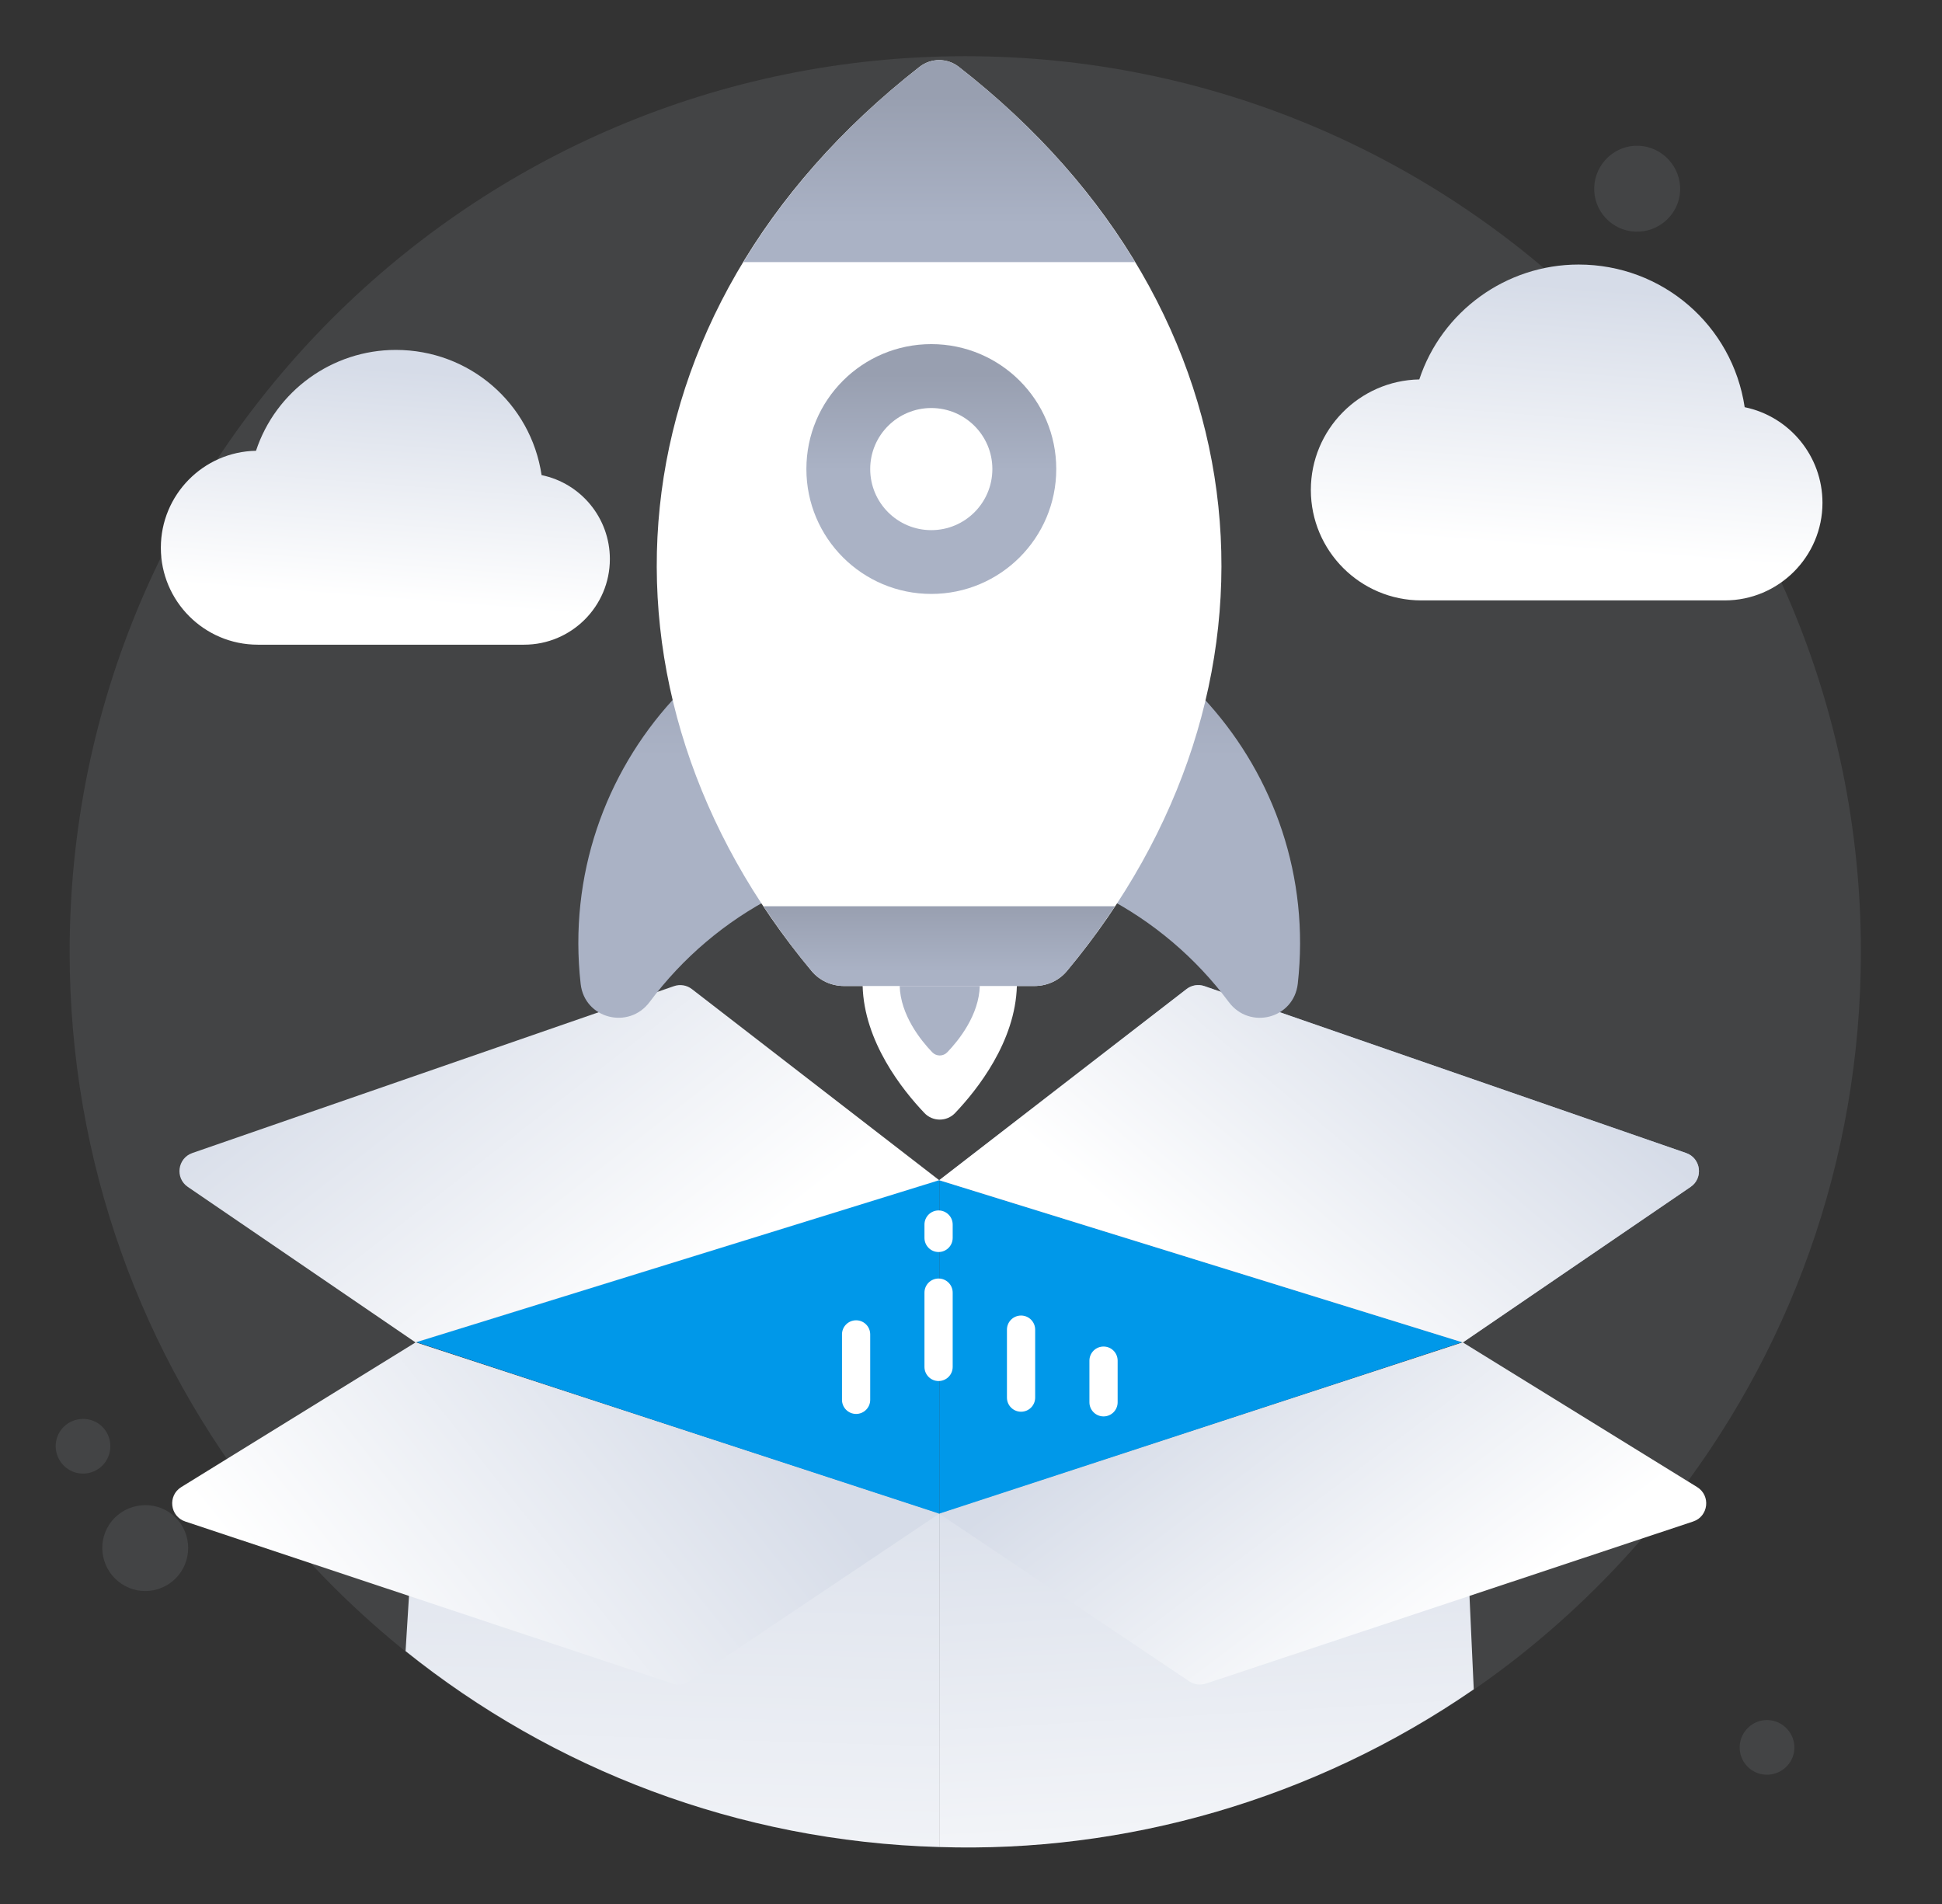 <svg width="51" height="50" viewBox="0 0 51 50" fill="none" xmlns="http://www.w3.org/2000/svg">
<rect x="0" y="0" width="51" height="50" fill="#333333" stroke="none"/>
<path d="M48.87 24.996C48.87 30.527 46.962 35.61 43.772 39.623C34.333 51.484 16.356 51.478 6.93 39.623C3.736 35.61 1.829 30.527 1.829 24.996C1.829 11.969 12.406 1.476 25.349 1.476C38.379 1.476 48.87 12.043 48.87 24.996ZM46.433 45.17C46.038 45.153 45.704 45.465 45.687 45.859C45.67 46.254 45.977 46.588 46.371 46.605C46.766 46.622 47.106 46.316 47.123 45.921C47.14 45.526 46.828 45.187 46.433 45.17ZM43.04 3.828C42.419 3.801 41.894 4.291 41.867 4.911C41.841 5.532 42.322 6.057 42.942 6.083C43.563 6.11 44.096 5.629 44.123 5.009C44.149 4.388 43.66 3.855 43.04 3.828ZM2.871 40.032C2.528 40.55 2.677 41.253 3.195 41.595C3.713 41.938 4.411 41.795 4.754 41.277C5.096 40.759 4.958 40.055 4.441 39.712C3.923 39.37 3.213 39.514 2.871 40.032ZM1.58 37.584C1.362 37.914 1.457 38.361 1.786 38.579C2.116 38.797 2.56 38.706 2.778 38.377C2.996 38.047 2.909 37.598 2.579 37.38C2.249 37.162 1.798 37.254 1.58 37.584Z" fill="#D6DCE8" fill-opacity="0.1"/>
<path d="M38.703 44.363C34.496 47.263 29.539 48.664 24.666 48.504V39.751H24.67L31.543 37.501L38.419 35.251L38.591 41.907L38.703 44.363Z" fill="url(#paint0_linear_1099_532)"/>
<path d="M24.666 39.751V48.504C19.371 48.355 14.509 46.452 10.651 43.359L10.741 41.907L10.913 35.251L19.73 38.135L24.666 39.751Z" fill="url(#paint1_linear_1099_532)"/>
<path d="M10.923 35.242L24.669 30.981V39.76L10.923 35.242Z" fill="#0098E9"/>
<path d="M38.414 35.242L24.669 30.981V39.76L38.414 35.242Z" fill="#0098E9"/>
<path d="M24.665 30.993L31.16 25.974C31.294 25.87 31.472 25.841 31.632 25.897L44.28 30.279C44.669 30.415 44.739 30.936 44.398 31.169L38.417 35.253L24.665 30.993Z" fill="url(#paint2_linear_1099_532)"/>
<path d="M24.665 30.993L31.16 25.974C31.294 25.87 31.472 25.841 31.632 25.897L44.28 30.279C44.669 30.415 44.739 30.936 44.398 31.169L38.417 35.253L24.665 30.993Z" fill="url(#paint3_linear_1099_532)"/>
<path d="M24.665 30.993L18.17 25.974C18.036 25.87 17.859 25.841 17.699 25.897L5.051 30.279C4.661 30.415 4.591 30.936 4.932 31.169L10.913 35.253L24.665 30.993Z" fill="url(#paint4_linear_1099_532)"/>
<path d="M24.665 39.75L31.231 44.152C31.36 44.239 31.522 44.261 31.669 44.212L44.464 39.956C44.869 39.822 44.932 39.276 44.57 39.052L38.417 35.253L24.665 39.75Z" fill="url(#paint5_linear_1099_532)"/>
<path d="M24.665 39.75L18.099 44.152C17.97 44.239 17.809 44.261 17.661 44.212L4.866 39.956C4.461 39.822 4.398 39.276 4.76 39.052L10.913 35.253L24.665 39.75Z" fill="url(#paint6_linear_1099_532)"/>
<path d="M22.654 25.883C22.69 27.353 23.696 28.619 24.277 29.229C24.495 29.459 24.864 29.459 25.082 29.229C25.663 28.619 26.669 27.353 26.705 25.883H22.654Z" fill="white"/>
<path d="M23.627 25.883C23.646 26.656 24.182 27.321 24.482 27.633C24.59 27.746 24.769 27.746 24.877 27.633C25.177 27.321 25.713 26.656 25.731 25.883H23.627Z" fill="#AAB2C5"/>
<path d="M34.082 25.831C33.979 26.75 32.821 27.053 32.269 26.313C30.541 23.994 27.778 22.493 24.666 22.493C21.553 22.493 18.79 23.994 17.062 26.311C16.513 27.049 15.352 26.753 15.249 25.839C14.606 20.129 19.131 15.175 24.868 15.294C30.305 15.407 34.711 20.199 34.082 25.831Z" fill="url(#paint7_linear_1099_532)"/>
<path d="M28.017 25.502C27.807 25.753 27.494 25.893 27.167 25.893H22.166C21.839 25.893 21.526 25.753 21.316 25.502C15.191 18.17 15.86 8.232 24.148 1.756C24.452 1.519 24.876 1.519 25.18 1.756C33.452 8.2 34.139 18.168 28.017 25.502Z" fill="white"/>
<path d="M20.051 23.798C20.435 24.378 20.854 24.948 21.316 25.501C21.526 25.753 21.839 25.893 22.166 25.893H27.167C27.494 25.893 27.807 25.753 28.017 25.501C28.479 24.948 28.897 24.378 29.281 23.798H20.051Z" fill="url(#paint8_linear_1099_532)"/>
<path d="M29.808 6.883C28.688 5.029 27.152 3.292 25.18 1.756C24.876 1.519 24.452 1.519 24.148 1.756C22.177 3.296 20.643 5.033 19.523 6.883H29.808Z" fill="url(#paint9_linear_1099_532)"/>
<path d="M24.457 9.037C22.645 9.037 21.177 10.505 21.177 12.317C21.177 14.129 22.645 15.597 24.457 15.597C26.269 15.597 27.739 14.129 27.739 12.317C27.739 10.505 26.269 9.037 24.457 9.037ZM24.457 13.922C23.572 13.922 22.853 13.205 22.853 12.317C22.853 11.432 23.572 10.715 24.457 10.715C25.342 10.715 26.061 11.432 26.061 12.317C26.061 13.205 25.342 13.922 24.457 13.922Z" fill="url(#paint10_linear_1099_532)"/>
<path d="M28.981 37.196C28.776 37.196 28.61 37.03 28.61 36.825V35.731C28.61 35.527 28.776 35.361 28.981 35.361C29.186 35.361 29.351 35.527 29.351 35.731V36.825C29.351 37.03 29.186 37.196 28.981 37.196ZM26.815 37.073C26.61 37.073 26.444 36.907 26.444 36.703V34.917C26.444 34.713 26.61 34.547 26.815 34.547C27.019 34.547 27.185 34.713 27.185 34.917V36.703C27.185 36.907 27.019 37.073 26.815 37.073ZM22.483 37.131C22.278 37.131 22.112 36.965 22.112 36.761V35.042C22.112 34.837 22.278 34.672 22.483 34.672C22.687 34.672 22.853 34.837 22.853 35.042V36.761C22.853 36.965 22.687 37.131 22.483 37.131ZM24.648 36.267C24.444 36.267 24.278 36.101 24.278 35.897V33.945C24.278 33.74 24.444 33.575 24.648 33.575C24.853 33.575 25.019 33.74 25.019 33.945V35.897C25.019 36.101 24.853 36.267 24.648 36.267ZM24.648 32.879C24.444 32.879 24.278 32.713 24.278 32.508V32.157C24.278 31.953 24.444 31.787 24.648 31.787C24.853 31.787 25.019 31.953 25.019 32.157V32.508C25.019 32.713 24.853 32.879 24.648 32.879Z" fill="white"/>
<path d="M47.861 13.205C47.861 14.617 46.711 15.767 45.295 15.767H37.326C35.724 15.767 34.425 14.465 34.425 12.866C34.425 11.284 35.696 9.993 37.273 9.964C37.863 8.176 39.552 6.947 41.456 6.947C43.66 6.947 45.496 8.543 45.818 10.693C46.996 10.936 47.861 11.979 47.861 13.205Z" fill="url(#paint11_linear_1099_532)"/>
<path d="M16.016 14.681C16.016 15.921 15.007 16.93 13.764 16.93H6.77C5.364 16.93 4.224 15.787 4.224 14.384C4.224 12.995 5.339 11.862 6.723 11.838C7.241 10.268 8.724 9.189 10.395 9.189C12.329 9.189 13.941 10.59 14.223 12.477C15.257 12.69 16.016 13.605 16.016 14.681Z" fill="url(#paint12_linear_1099_532)"/>
<defs>
<linearGradient id="paint0_linear_1099_532" x1="31.263" y1="37.078" x2="32.191" y2="52.986" gradientUnits="userSpaceOnUse">
<stop stop-color="#D6DCE8"/>
<stop offset="1" stop-color="white"/>
</linearGradient>
<linearGradient id="paint1_linear_1099_532" x1="17.965" y1="35.689" x2="17.369" y2="55.613" gradientUnits="userSpaceOnUse">
<stop stop-color="#D6DCE8"/>
<stop offset="1" stop-color="white"/>
</linearGradient>
<linearGradient id="paint2_linear_1099_532" x1="24.665" y1="30.561" x2="44.617" y2="30.561" gradientUnits="userSpaceOnUse">
<stop stop-color="#989FB0"/>
<stop offset="1" stop-color="#AAB2C5"/>
</linearGradient>
<linearGradient id="paint3_linear_1099_532" x1="38.728" y1="26.092" x2="32.023" y2="34.088" gradientUnits="userSpaceOnUse">
<stop stop-color="#D6DCE8"/>
<stop offset="1" stop-color="white"/>
</linearGradient>
<linearGradient id="paint4_linear_1099_532" x1="9.996" y1="24.944" x2="17.396" y2="34.43" gradientUnits="userSpaceOnUse">
<stop stop-color="#D6DCE8"/>
<stop offset="1" stop-color="white"/>
</linearGradient>
<linearGradient id="paint5_linear_1099_532" x1="31.602" y1="35.378" x2="37.646" y2="43.384" gradientUnits="userSpaceOnUse">
<stop stop-color="#D6DCE8"/>
<stop offset="1" stop-color="white"/>
</linearGradient>
<linearGradient id="paint6_linear_1099_532" x1="19.051" y1="35.942" x2="8.864" y2="44.06" gradientUnits="userSpaceOnUse">
<stop stop-color="#D6DCE8"/>
<stop offset="1" stop-color="white"/>
</linearGradient>
<linearGradient id="paint7_linear_1099_532" x1="24.665" y1="15.434" x2="24.665" y2="19.878" gradientUnits="userSpaceOnUse">
<stop stop-color="#989FB0"/>
<stop offset="1" stop-color="#AAB2C5"/>
</linearGradient>
<linearGradient id="paint8_linear_1099_532" x1="24.666" y1="23.749" x2="24.666" y2="25.525" gradientUnits="userSpaceOnUse">
<stop stop-color="#989FB0"/>
<stop offset="1" stop-color="#AAB2C5"/>
</linearGradient>
<linearGradient id="paint9_linear_1099_532" x1="24.665" y1="2.535" x2="24.665" y2="5.893" gradientUnits="userSpaceOnUse">
<stop stop-color="#989FB0"/>
<stop offset="1" stop-color="#AAB2C5"/>
</linearGradient>
<linearGradient id="paint10_linear_1099_532" x1="24.458" y1="9.83" x2="24.458" y2="12.367" gradientUnits="userSpaceOnUse">
<stop stop-color="#989FB0"/>
<stop offset="1" stop-color="#AAB2C5"/>
</linearGradient>
<linearGradient id="paint11_linear_1099_532" x1="41.572" y1="7.537" x2="40.501" y2="21.238" gradientUnits="userSpaceOnUse">
<stop stop-color="#D6DCE8"/>
<stop offset="0.503" stop-color="white"/>
</linearGradient>
<linearGradient id="paint12_linear_1099_532" x1="10.496" y1="9.707" x2="9.557" y2="21.731" gradientUnits="userSpaceOnUse">
<stop stop-color="#D6DCE8"/>
<stop offset="0.503" stop-color="white"/>
</linearGradient>
</defs>
</svg>
